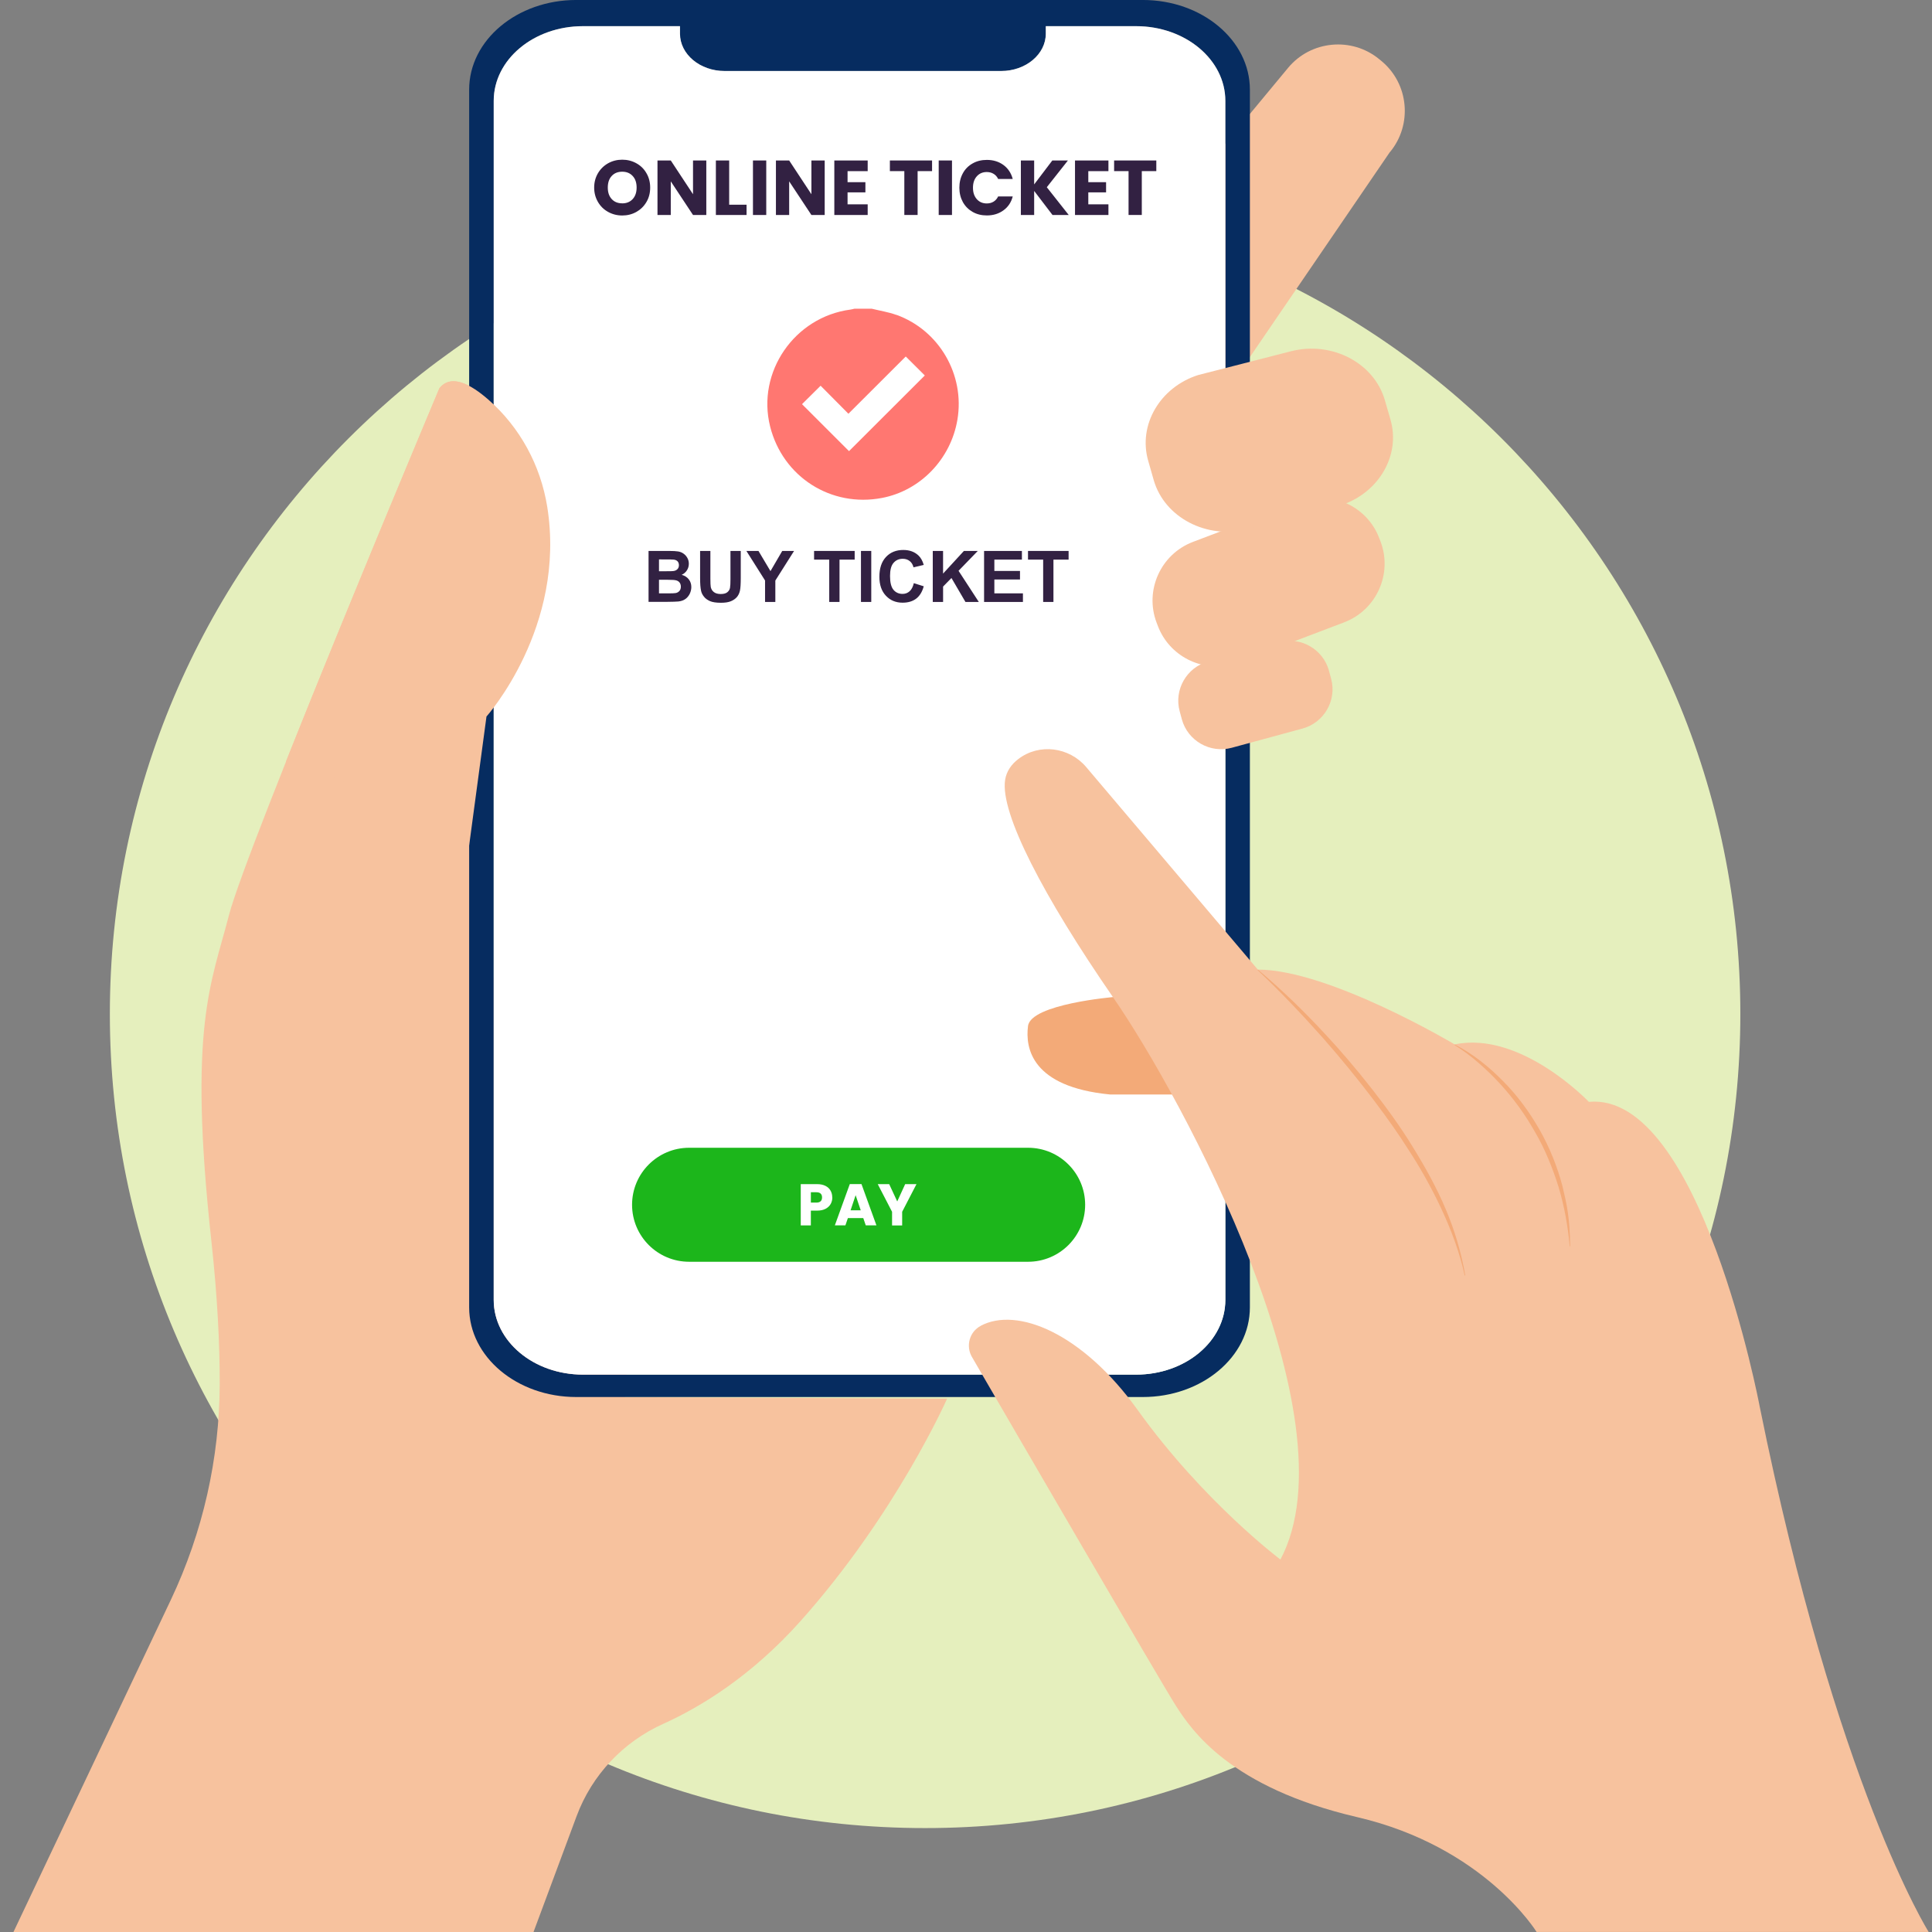 <svg fill="none" height="115" viewBox="0 0 115 115" width="115" xmlns="http://www.w3.org/2000/svg" xmlns:xlink="http://www.w3.org/1999/xlink"><rect x="0" y="0" width="115" height="115" fill="#808080" stroke="none"/><clipPath id="a"><path d="m.801 0h114v115h-114z"/></clipPath><g clip-path="url(#a)"><path d="m103.592 60.355c0-26.764-21.725-48.459-48.526-48.459-26.801 0-48.527 21.695-48.527 48.459s21.726 48.459 48.527 48.459c26.801 0 48.526-21.695 48.526-48.459z" fill="#e5efbd"/><path d="m.801 115h30.956l2.568-6.904c.909-2.443 2.77-4.411 5.152-5.486 2.241-1.011 5.258-2.85 8.184-6.129 5.692-6.379 8.713-13.226 8.713-13.226l-19.184-.095s1.727-10.718-7.808-24.951c-1.02-1.524-1.484-3.351-1.324-5.179l.902-10.38s6.48-7.231 2.503-16.201c0 0-3.801-5.255-5.308-3.332 0 0-11.483 27.307-12.529 31.365-1.046 4.062-2.439 6.611-1.046 19.374.369 3.378.502 6.193.498 8.511-.008 4.446-1.004 8.838-2.907 12.858z" fill="#f7c29e"/><path d="m82.734 9.047-5.456 7.99-5.353 7.838c-.327.395-.704.532-1.111.49-1.286-.122-2.877-1.972-4.113-2.998l-.126-.103c-1.632-1.349-1.864-3.788-.514-5.418l8.184-9.879 2.428-2.929c1.351-1.63 3.793-1.862 5.426-.513l.126.103c1.636 1.349 1.864 3.788.514 5.422z" fill="#f7c29e"/><path d="m72.937 77.377v-71.374c0-2.458-2.378-4.445-5.311-4.445h-5.376v.445c0 1.227-1.191 2.223-2.656 2.223h-16.463c-1.465 0-2.656-.995-2.656-2.223v-.445h-5.776c-2.934 0-5.312 1.991-5.312 4.445v71.374c0 2.458 2.378 4.445 5.312 4.445h32.927c2.933 0 5.311-1.991 5.311-4.445zm1.461-72.043v72.487c0 2.945-2.854 5.335-6.373 5.335h-33.726c-3.519 0-6.373-2.39-6.373-5.335v-72.487c0-2.945 2.854-5.335 6.373-5.335h33.726c3.519 0 6.373 2.39 6.373 5.335z" fill="#062c60"/><path d="m72.937 6.003v71.374c0 2.458-2.378 4.446-5.311 4.446h-32.927c-2.933 0-5.311-1.991-5.311-4.446v-71.374c0-2.458 2.378-4.445 5.311-4.445h5.776v.445c0 1.227 1.191 2.223 2.656 2.223h16.463c1.465 0 2.656-.995 2.656-2.223v-.445h5.376c2.933 0 5.311 1.991 5.311 4.445z" fill="#fff"/><g fill="#f7c29e"><path d="m27.488 48.915s-.122.95.438 1.402l1.031-7.667s4.767-5.319 3.615-12.493c-.396-2.454-1.617-4.715-3.489-6.357-1.069-.939-2.241-1.565-2.934-.684 0 0-5.399 12.842-9.132 22.22l10.463 3.575z"/><path d="m80.018 37.042-.814.308-5.471 2.078c-.129.049-.259.091-.388.121-1.811.471-3.74-.494-4.421-2.28l-.08-.209c-.727-1.915.243-4.073 2.161-4.803l5.102-1.938.369-.141.814-.308c1.918-.726 4.079.243 4.806 2.158l.08.209c.727 1.915-.243 4.073-2.161 4.803z"/><path d="m77.536 43.364-4.22 1.147c-1.282.349-2.618-.414-2.968-1.695l-.129-.479c-.35-1.28.415-2.614 1.697-2.964l4.22-1.147c1.282-.35 2.618.414 2.968 1.695l.129.479c.35 1.28-.415 2.614-1.697 2.964z"/><path d="m79.885 30.05c-.03.011-.061.023-.091.03l-5.532 1.417c-2.431.623-4.95-.692-5.589-2.922l-.327-1.144c-.616-2.143.708-4.381 2.968-5.106l1.826-.467 3.706-.95c2.431-.623 4.95.692 5.589 2.922l.331 1.144c.609 2.112-.673 4.32-2.88 5.076z"/></g><path d="m50.499 24.625c-.567-.57-1.126-1.132-1.655-1.668-.407.407-.784.775-1.107 1.098.925.927 1.876 1.873 2.797 2.793 1.492-1.489 3.01-3.005 4.509-4.502-.358-.357-.734-.73-1.134-1.128-1.122 1.121-2.264 2.261-3.413 3.408z" fill="#fff"/><path d="m50.535 26.851c-.925-.923-1.872-1.869-2.796-2.793.323-.323.7-.695 1.107-1.098.533.536 1.092 1.098 1.655 1.668 1.149-1.147 2.287-2.287 3.413-3.408.4.399.772.771 1.134 1.129-1.499 1.497-3.017 3.013-4.509 4.502zm2.816-8.108c-.472-.171-.978-.247-1.469-.369h-1.016c-.084.019-.164.042-.243.053-3.337.441-5.593 3.727-4.783 6.957.753 3.002 3.626 4.837 6.662 4.255 2.283-.437 4.09-2.31 4.486-4.654.453-2.675-1.081-5.327-3.634-6.246z" fill="#ff7771"/><path clip-rule="evenodd" d="m64.592 71.712c0-1.873-1.522-3.393-3.398-3.393h-20.173c-1.876 0-3.398 1.52-3.398 3.393 0 1.873 1.522 3.393 3.398 3.393h20.173c1.876 0 3.398-1.52 3.398-3.393z" fill="#1cb61b" fill-rule="evenodd"/><path d="m49.544 71.275c0 .144-.034.274-.099.391s-.167.213-.301.285c-.137.072-.304.11-.506.11h-.373v.881h-.601v-2.458h.97c.198 0 .361.034.498.103.137.068.236.16.304.281.069.118.103.255.103.41zm-.951.308c.114 0 .202-.027.255-.08.057-.053.084-.129.084-.228s-.027-.175-.084-.228c-.057-.053-.141-.08-.255-.08h-.327v.616z" fill="#fff"/><path d="m51.39 72.506h-.921l-.148.433h-.628l.89-2.458h.696l.89 2.458h-.635l-.148-.433zm-.156-.464-.304-.9-.301.9z" fill="#fff"/><path d="m54.552 70.485-.852 1.645v.813h-.601v-.813l-.852-1.645h.681l.479 1.03.472-1.03z" fill="#fff"/><g fill="#322142"><path d="m37.038 12.827c-.304 0-.586-.072-.841-.213-.255-.141-.457-.338-.605-.593-.148-.255-.225-.539-.225-.855 0-.315.076-.6.225-.855.148-.251.35-.448.605-.593.255-.141.533-.213.841-.213s.586.072.841.213c.255.141.457.338.601.593.148.251.221.536.221.855 0 .319-.072.604-.221.855-.148.255-.35.452-.601.593-.251.141-.533.213-.837.213zm0-.722c.259 0 .468-.087.624-.258.156-.171.232-.399.232-.684 0-.285-.076-.517-.232-.684-.156-.171-.361-.258-.624-.258s-.472.084-.628.255c-.156.167-.232.399-.232.688 0 .289.076.513.232.684.156.171.365.255.628.255z"/><path d="m42.042 12.797h-.791l-1.324-2.002v2.002h-.791v-3.245h.791l1.324 2.01v-2.01h.791z"/><path d="m43.403 12.185h1.035v.612h-1.826v-3.245h.791z"/><path d="m45.61 9.552v3.245h-.791v-3.245z"/><path d="m49.089 12.797h-.791l-1.324-2.002v2.002h-.788v-3.245h.788l1.324 2.01v-2.01h.791z"/><path d="m50.45 10.187v.657h1.062v.608h-1.062v.711h1.198v.634h-1.986v-3.245h1.986v.634z"/><path d="m55.48 9.552v.634h-.86v2.61h-.791v-2.61h-.86v-.634z"/><path d="m56.666 9.552v3.245h-.791v-3.245z"/><path d="m57.105 11.171c0-.319.069-.604.209-.859.137-.251.331-.445.582-.585.247-.141.529-.209.845-.209.384 0 .715.103.989.304.274.201.457.479.552.832h-.868c-.065-.137-.156-.239-.274-.308-.118-.072-.255-.106-.403-.106-.243 0-.441.084-.594.255s-.228.395-.228.68.076.509.228.68.35.255.594.255c.152 0 .285-.034.403-.106.118-.072.209-.175.274-.312h.868c-.091.35-.274.627-.552.828-.274.201-.605.304-.989.304-.316 0-.597-.068-.845-.209s-.441-.334-.582-.585c-.137-.251-.209-.532-.209-.855z"/><path d="m62.649 12.797-1.092-1.432v1.432h-.791v-3.245h.791v1.425l1.081-1.425h.928l-1.256 1.592 1.305 1.653z"/><path d="m64.78 10.187v.657h1.058v.608h-1.058v.711h1.198v.634h-1.99v-3.245h1.99v.634z"/><path d="m68.828 9.552v.634h-.864v2.61h-.788v-2.61h-.86v-.634z"/><path d="m38.613 32.794h1.214c.24 0 .418.011.536.03.118.019.225.061.316.125.095.065.171.148.232.255.061.106.091.224.091.353 0 .141-.038.274-.114.391-.076.118-.179.209-.312.266.186.053.327.144.426.274s.148.281.148.456c0 .137-.034.274-.095.403-.065.129-.152.235-.263.311-.11.08-.247.125-.411.144-.103.011-.35.019-.742.023h-1.035v-3.036zm.613.505v.703h.403c.24 0 .388 0 .445-.011.107-.011.186-.049.247-.11.061-.061.091-.141.091-.236s-.027-.171-.076-.228c-.053-.057-.129-.095-.232-.106-.061-.008-.236-.011-.525-.011zm0 1.208v.813h.567c.221 0 .361-.008.422-.019.091-.015.164-.057.225-.122.057-.065.087-.148.087-.258 0-.091-.023-.167-.065-.232-.046-.065-.106-.11-.19-.137-.084-.03-.266-.042-.544-.042h-.495z"/><path d="m41.672 32.794h.613v1.641c0 .262.008.429.023.509.027.125.087.224.186.3s.232.114.407.114c.175 0 .304-.034.392-.106s.141-.16.16-.262c.019-.103.027-.274.027-.517v-1.679h.613v1.596c0 .365-.015.623-.049.771-.034.152-.095.277-.183.38-.091.103-.209.186-.358.247s-.342.091-.586.091c-.289 0-.51-.034-.658-.099-.148-.068-.27-.152-.354-.262-.087-.106-.145-.22-.171-.338-.042-.175-.061-.429-.061-.771v-1.619z"/><path d="m45.539 35.83v-1.277l-1.111-1.759h.719l.715 1.201.7-1.201h.704l-1.115 1.763v1.273z"/><path d="m49.359 35.83v-2.519h-.902v-.517h2.416v.517h-.902v2.519z"/><path d="m51.248 35.83v-3.036h.613v3.036z"/><path d="m54.391 34.712.594.186c-.091.331-.243.578-.453.737-.213.16-.479.239-.807.239-.403 0-.734-.137-.993-.414-.259-.274-.388-.65-.388-1.128 0-.505.129-.897.392-1.178.263-.281.605-.418 1.031-.418.373 0 .673.11.905.331.137.129.243.315.312.559l-.609.144c-.038-.156-.11-.281-.225-.372-.114-.091-.251-.137-.415-.137-.225 0-.407.08-.548.243-.141.16-.209.422-.209.783 0 .384.068.657.205.821.137.163.32.243.54.243.164 0 .304-.053.418-.156.118-.103.202-.266.255-.49z"/><path d="m55.522 35.83v-3.036h.613v1.349l1.24-1.349h.826l-1.145 1.182 1.206 1.854h-.795l-.833-1.425-.498.509v.916z"/><path d="m58.576 35.83v-3.036h2.252v.517h-1.64v.673h1.526v.509h-1.526v.825h1.701v.513z"/><path d="m62.093 35.83v-2.519h-.902v-.517h2.416v.517h-.902v2.519z"/></g><path d="m66.309 59.345s-4.946.414-5.117 1.725.209 3.625 4.874 4.077h4.836s-1.446-4.005-1.377-4.145c.069-.137-3.215-1.657-3.215-1.657z" fill="#f3aa78"/><path d="m58.376 78.92c-.67.353-.902 1.201-.521 1.854 2.275 3.917 11.323 19.492 12.137 20.757.932 1.451 3.215 4.867 10.787 6.63s10.684 6.835 10.684 6.835h23.338s-5.497-8.701-10.059-31.281c0 0-3.528-18.747-10.167-18.128 0 0-4.045-4.248-7.986-3.42 0 0-7.469-4.453-11.719-4.453l-10.216-12.056c-1.012-1.193-2.793-1.429-4.037-.479-.4.304-.704.711-.788 1.242-.312 1.968 2.283 6.942 6.43 12.949 4.151 6.007 14.42 25.065 9.957 33.459 0 0-4.566-3.42-8.504-8.91-3.303-4.597-7.184-6.144-9.333-5.004z" fill="#f7c29e"/><path d="m74.876 57.718c1.431 1.201 2.774 2.504 4.041 3.876 1.712 1.828 3.873 4.533 5.144 6.623 1.602 2.584 2.656 4.852 3.158 7.698l-.034.008c-.575-2.675-2.077-5.555-3.386-7.546-.978-1.554-2.793-4.027-5.076-6.619-1.149-1.296-2.603-2.831-3.869-4.016z" fill="#f3aa78"/><path d="m86.588 62.171c1.073.547 2.028 1.315 2.876 2.177.856.859 1.568 1.835 2.18 2.903.597 1.056 1.054 2.192 1.362 3.363.263 1.098.43 1.839.457 3.572h-.03c-.099-1.185-.316-2.363-.654-3.507-.342-1.106-.818-2.295-1.4-3.279-.582-1.041-1.286-2.01-2.089-2.888-.761-.828-1.754-1.725-2.713-2.31l.015-.027z" fill="#f3aa78"/></g></svg>